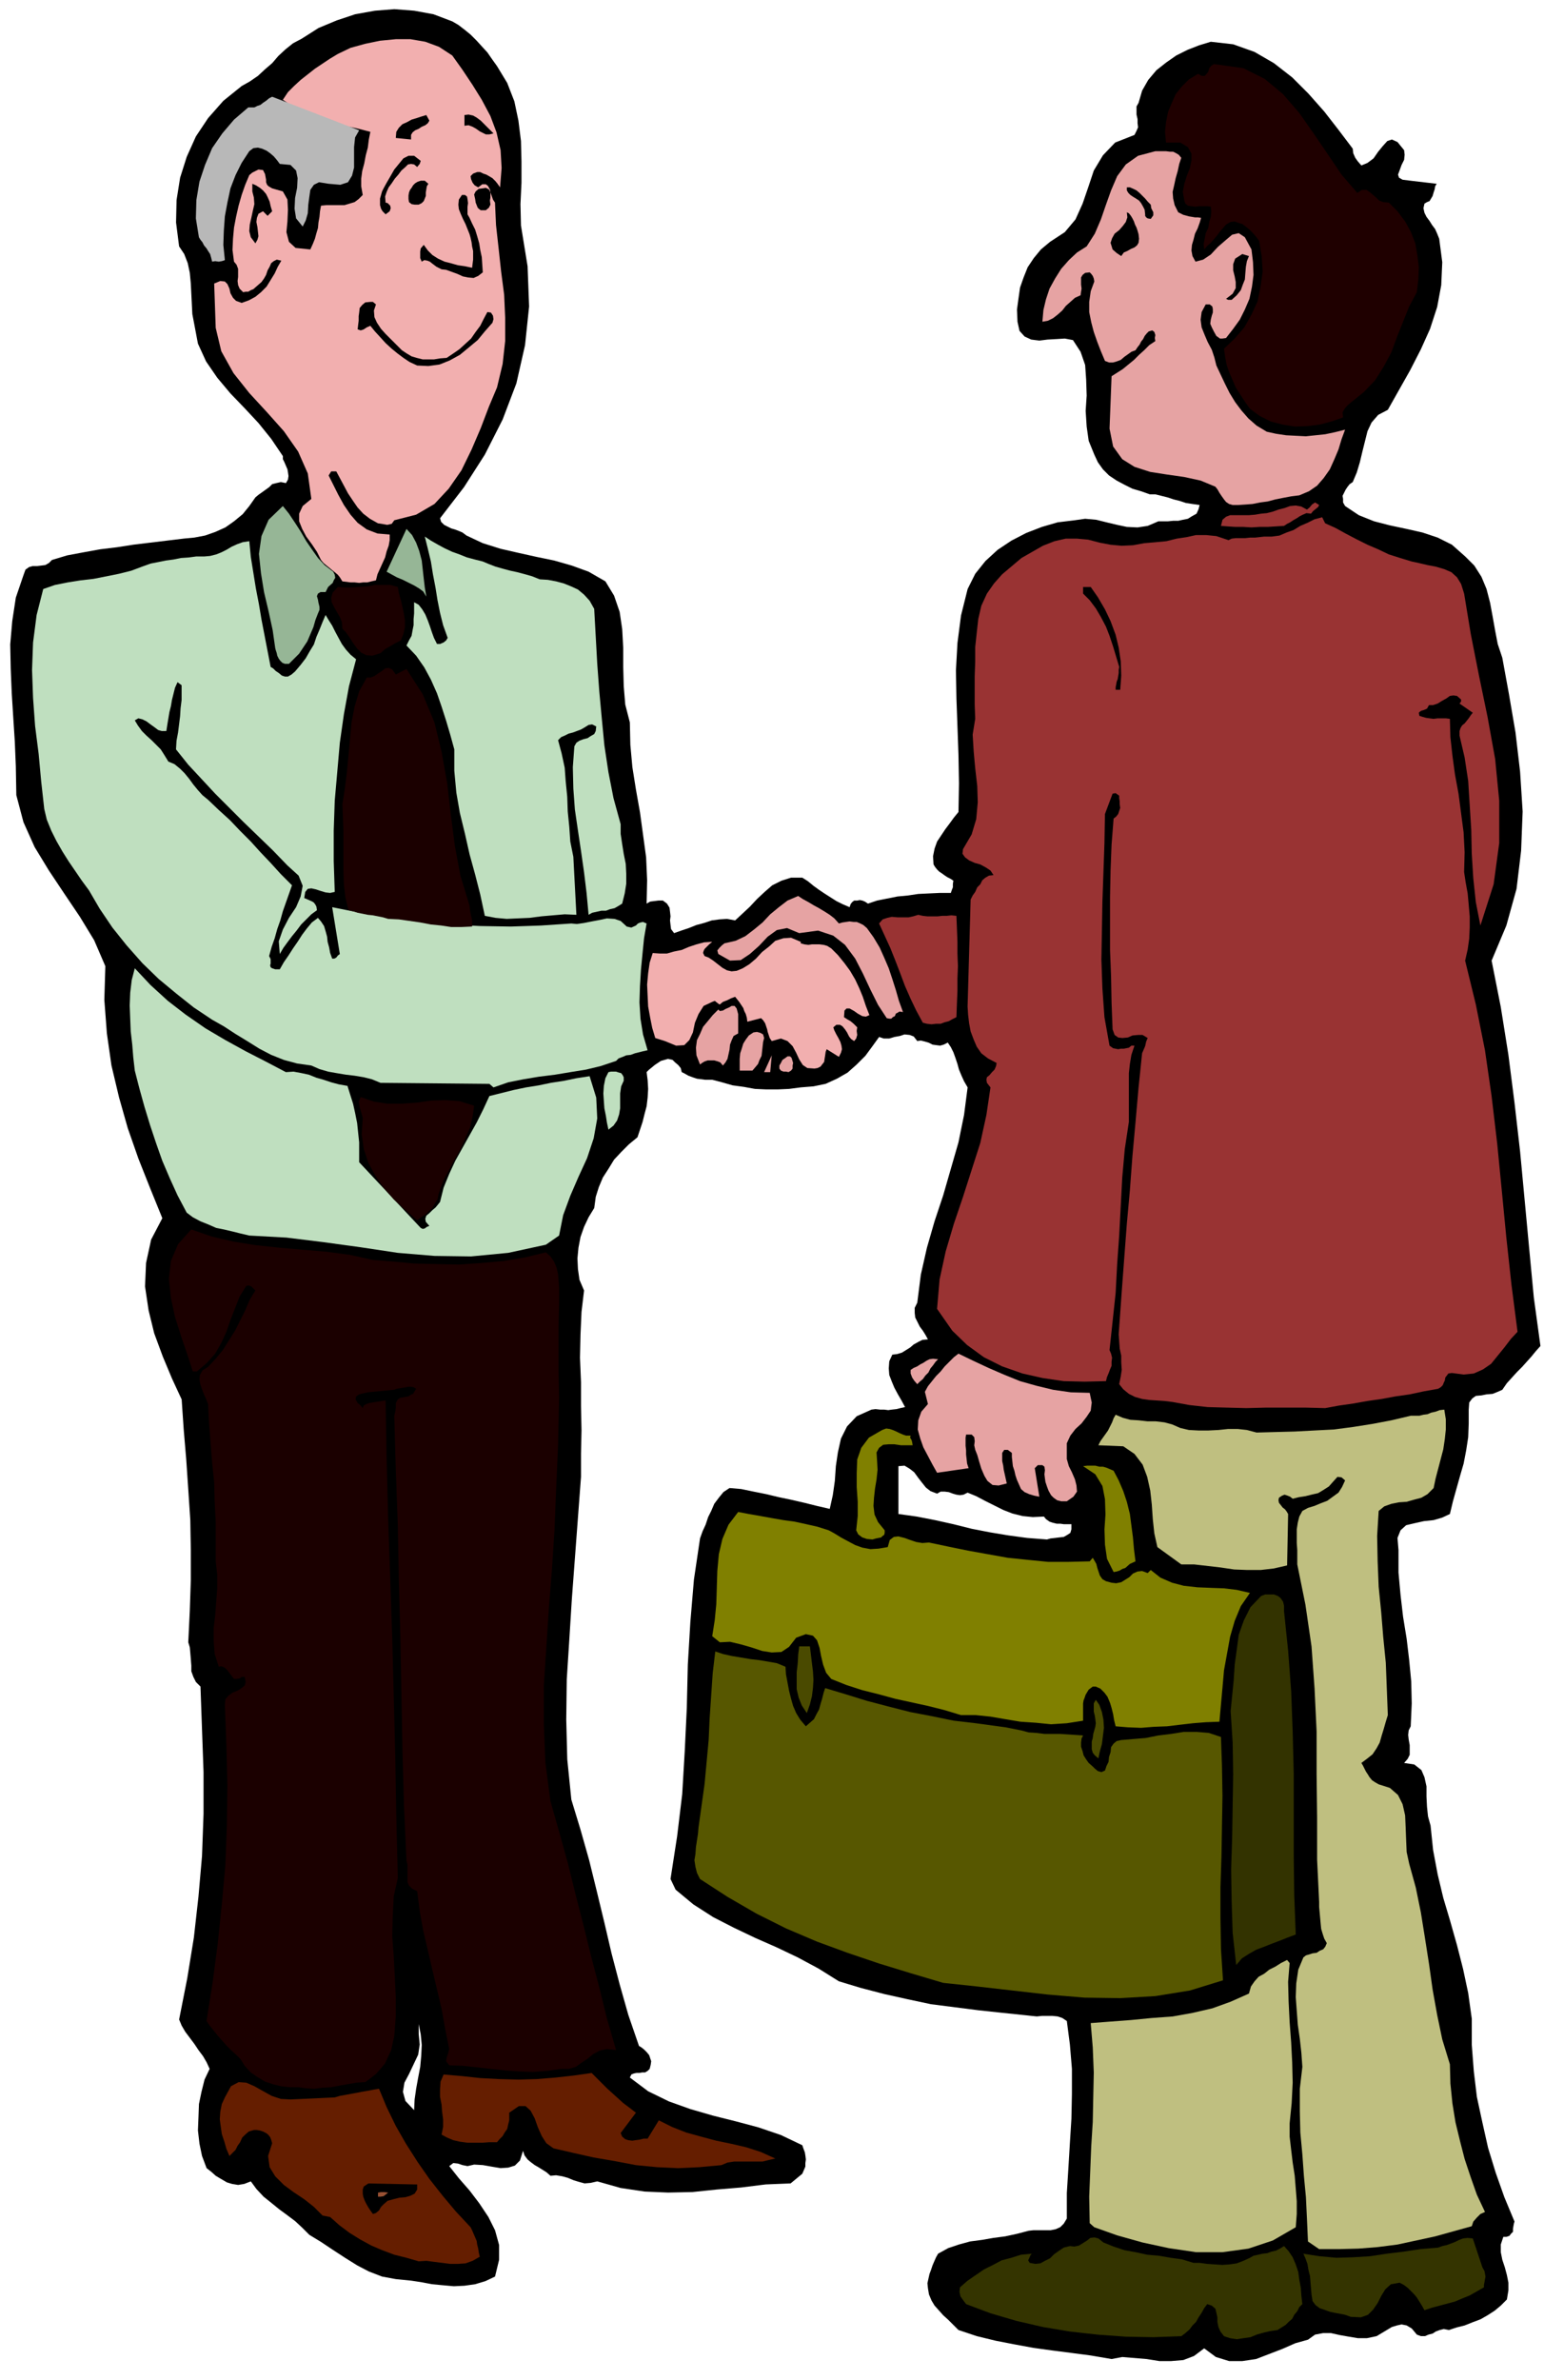 <svg xmlns="http://www.w3.org/2000/svg" width="490.455" height="755.485" fill-rule="evenodd" stroke-linecap="round" preserveAspectRatio="none" viewBox="0 0 3035 4675"><style>.brush1{fill:#000}.pen1{stroke:none}.brush2{fill:#f2afaf}.brush5{fill:#e6a3a3}.brush6{fill:#933}.brush7{fill:#96b696}.brush8{fill:#bfdfbf}.brush9{fill:#1b0000}.brush10{fill:#bfbf80}.brush11{fill:olive}.brush13{fill:#4a4a00}</style><path d="m2893 3965-7-50-10-47-12-47-13-46-14-47-11-46-9-48-5-48-5-18-2-19-1-20v-20l-4-18-6-14-14-11-20-3 7-8 4-8v-19l-2-11-1-9 1-9 4-8 2-45-1-43-4-42-5-42-7-43-5-43-4-44v-44l-2-24 6-15 11-10 17-4 18-4 19-2 17-5 15-7 6-25 7-25 7-25 7-24 5-26 4-26 1-27v-27l1-14 6-8 7-5 11-1 10-2 12-1 10-4 9-4 9-13 10-11 10-11 10-10 9-10 9-10 9-11 9-10-13-95-9-95-9-96-9-96-11-96-12-94-15-94-18-91 29-69 20-72 9-75 3-77-5-78-9-77-13-76-13-71-9-27-5-26-5-28-5-27-7-27-10-24-14-22-18-18-26-23-28-14-30-10-31-7-33-7-31-8-30-12-27-18-4-7v-7l-1-6 3-6 3-6 4-6 4-5 6-4 8-19 6-20 5-21 5-20 5-20 8-17 13-15 19-10 22-39 22-39 21-41 18-40 14-43 8-43 2-45-6-46-4-10-4-9-6-8-5-8-6-8-4-8-2-9 2-9 5-3 5-2 3-5 3-5 2-7 2-6 1-6 3-5-51-6-16-2-7-4-2-6 3-8 4-11 5-10 1-10-1-9-13-16-11-5-9 3-9 10-9 11-9 13-12 9-12 5-7-8-5-7-4-9-1-9-28-37-28-36-31-35-32-32-36-28-38-22-42-15-44-5-23 7-23 9-22 11-20 14-19 15-16 19-12 21-7 24-4 7v16l2 9v8l1 8-3 7-4 8-38 15-24 25-18 30-11 33-11 32-14 31-21 25-29 19-18 15-14 17-12 18-8 20-7 20-3 21-3 22 1 24 4 18 10 11 13 6 16 2 16-2 18-1 16-1 16 3 15 23 9 26 2 29 1 31-2 30 2 31 4 28 11 27 7 15 10 14 12 12 15 10 15 8 16 8 17 5 17 6h11l12 3 12 3 12 4 12 3 12 4 13 2 14 2-2 8-4 9-9 5-8 5-10 2-9 2h-10l-10 1h-19l-21 9-20 3-21-1-19-4-21-5-20-5-22-2-21 3-33 4-31 9-31 12-29 15-27 18-24 22-20 25-15 30-13 52-7 54-3 54 1 55 2 55 2 56 1 56-1 56-9 11-8 11-9 12-8 12-8 12-5 14-3 15 1 16 3 5 4 5 4 4 6 4 4 3 6 4 6 3 6 4-1 6v7l-2 5-2 6h-22l-21 1-21 1-20 3-21 2-20 4-20 4-18 6-6-4-5-2-5-1-5 1h-6l-4 3-3 4-2 6-14-6-12-6-11-7-11-7-12-8-11-8-11-9-11-7h-22l-19 6-18 9-15 13-15 14-14 15-15 14-14 13-16-3-15 1-15 2-15 5-15 4-15 6-15 5-14 5-6-8-1-8-1-9 1-8-1-9-1-8-5-8-8-6h-9l-8 1-8 1-7 4 1-46-2-45-6-44-6-44-8-45-7-44-4-44-1-44-9-35-3-36-1-38v-37l-2-37-5-34-11-32-17-28-33-19-33-12-35-10-34-7-36-8-35-8-35-11-32-15-8-6-7-3-8-3-7-2-8-4-6-3-6-6-2-7 47-61 41-64 35-69 27-71 17-75 8-76-3-79-13-80-1-42 2-42v-42l-1-40-5-40-8-38-14-36-20-33-10-14-9-13-11-12-10-11-12-12-11-9-13-10-12-7-37-14-38-7-39-3-38 3-39 7-36 12-36 15-33 21-17 9-15 12-14 13-12 14-14 12-14 13-16 11-16 9-36 29-30 34-24 36-18 40-13 41-7 44-1 44 6 47 10 15 7 18 4 19 2 21 1 20 1 20 1 20 4 21 7 37 16 35 22 32 26 31 27 28 28 30 25 31 23 34v6l3 6 3 7 3 7 1 6 1 7-1 7-4 7-10-2-9 2-8 2-6 6-7 5-7 5-7 5-6 5-12 17-13 16-17 14-17 12-20 9-20 7-21 4-21 2-33 4-33 4-33 4-32 5-33 4-33 6-32 6-30 9-6 6-7 4-8 1-8 1h-9l-7 2-7 5-4 11-15 44-7 46-4 46 1 48 2 48 3 48 3 47 2 48 1 57 14 53 22 49 28 46 30 45 31 46 28 46 22 51-2 66 5 66 9 63 15 63 17 60 21 60 23 58 24 59-22 42-10 46-2 46 7 47 11 45 17 46 18 43 19 41 4 59 5 59 4 59 4 60 1 59v59l-2 60-3 62 3 10 1 11 1 12 1 13v11l4 11 5 10 9 9 3 84 3 84v82l-3 83-7 80-9 80-13 80-16 81 5 12 7 12 9 12 9 12 8 12 9 12 7 12 6 13-10 21-6 24-5 24-1 27-1 25 3 26 5 24 9 24 9 7 9 8 10 6 12 7 10 3 12 2 12-2 13-5 11 15 14 15 15 12 16 13 15 11 16 12 14 13 14 14 23 14 24 16 23 15 24 15 23 12 26 10 27 5 30 3 20 3 21 4 21 2 22 2 21-1 21-3 20-6 19-9 8-33v-29l-8-29-13-26-18-27-19-25-21-24-19-24 8-6 9 1 9 3 10 2 13-3 17 1 17 3 18 3 15-1 13-4 10-10 6-19 3 9 6 8 6 5 8 6 7 4 8 5 8 5 8 7 11-1 12 2 11 3 12 5 10 3 11 3 12-1 13-3 46 13 47 7 46 2 48-1 48-5 48-4 48-6 49-2 23-19 3-7 3-7v-7l1-7-1-8-1-6-3-8-2-6-42-20-44-15-45-12-44-11-45-13-42-15-41-20-36-27 3-6 5-2 5-1h6l5-1h6l5-3 4-4 2-8 1-7-2-6-2-6-5-6-5-5-5-4-5-3-21-61-17-60-16-61-14-60-15-62-15-61-17-60-18-59-8-79-2-78 1-79 5-78 5-80 6-80 6-80 6-80v-45l1-46-1-48v-47l-2-48 1-45 2-45 5-42-9-21-3-21-1-21 2-21 4-21 7-20 9-19 11-18 3-22 6-19 8-19 11-17 11-18 14-15 15-15 17-14 5-15 5-15 4-16 4-15 2-17 1-17-1-17-2-16 5-5 5-4 6-5 6-4 6-4 7-2 7-2 9 2 5 5 6 5 5 6 2 8 6 3 7 4 8 3 9 3 8 1 8 1h14l19 5 21 6 22 3 22 4 22 1h23l22-1 23-3 25-2 24-5 22-10 21-12 18-16 17-17 14-19 13-18 9 3h11l10-3 11-2 9-3 10 1 8 3 7 9 7-1 8 2 7 2 8 4 7 1 8 1 7-2 8-4 6 9 5 10 4 11 4 12 3 11 5 12 5 11 7 12-7 54-11 54-15 52-15 52-17 51-15 52-12 53-7 55-5 10v10l1 9 5 10 4 8 6 8 5 8 5 9-11 1-8 4-9 5-7 6-8 5-8 5-10 3-9 1-6 13-1 14 1 13 5 13 5 12 7 13 7 12 7 13-9 2-8 2-9 1-7 1-8-1h-8l-9-1-8 1-29 13-19 20-12 24-6 27-4 27-2 29-4 28-6 27-26-6-24-6-26-6-24-5-25-6-25-5-24-5-23-2-12 8-9 11-9 12-6 14-6 12-5 15-6 13-5 14-12 81-7 83-5 84-2 85-4 84-5 85-10 83-13 84 10 21 35 29 39 25 41 21 42 20 41 18 42 20 41 22 40 25 43 13 46 12 45 10 47 10 47 6 47 6 47 5 48 5 9 1 10 1 10-1h21l10 1 9 3 9 6 6 46 4 48v49l-1 49-3 48-3 50-3 48v50l-6 10-7 7-9 4-10 2h-34l-9 1-23 6-23 5-23 3-23 4-23 3-22 6-21 7-20 11-4 7-4 9-3 7-3 9-3 8-2 9-2 9 1 10 2 12 5 12 6 10 9 10 8 9 10 9 9 9 11 11 36 12 37 9 36 7 38 7 36 5 39 5 38 5 41 7 21-4 24 2 24 2 25 4h23l24-2 21-8 20-15 23 17 26 8h26l27-4 26-10 26-10 25-11 25-7 14-10 16-3h15l18 4 17 3 18 3h18l19-4 10-6 10-6 10-6 10-3 9-2 10 2 10 6 10 12 8 3h8l7-3 8-2 6-4 8-3 8-2 10 2 15-5 16-4 15-6 16-6 14-8 14-9 12-10 12-12 3-18v-15l-3-15-4-15-5-15-3-15v-15l5-15h6l6-2 3-4 4-4v-6l1-6 1-5 1-3-20-48-17-48-15-49-11-49-11-51-6-50-4-52v-52zM814 4145l-17-18-5-18 3-18 9-17 9-19 9-19 3-20-2-21v-19l4 20 2 21-1 21-2 22-4 21-4 22-3 21-1 21zm1244-1121-39-3-37-5-36-6-36-7-36-9-36-8-36-7-36-5v-94l12-1 10 6 9 7 8 11 7 9 8 10 9 7 13 5 7-4h8l8 1 8 3 7 2 7 1 7-1 8-4 17 7 17 9 18 9 18 9 18 7 20 5 20 2 22-1 4 5 7 5 6 2 8 2h7l7 1h15v10l-2 7-6 4-7 4-9 1-8 1-9 1-7 2z" class="pen1 brush1"/><path d="m889 109 20 28 20 30 18 29 17 32 12 32 8 35 2 35-3 38-5-7-4-5-6-6-5-3-7-4-6-2-6-3h-6l-8 3-5 5 1 6 3 7 4 5 7 4 8-6h7l4 3 4 7 1 6 3 8 2 6 4 6 2 44 5 45 5 46 6 46 2 45v46l-5 45-11 46-16 38-16 42-18 42-20 41-25 36-28 30-36 21-43 11-5 7-9 2-11-2-7-1-16-9-13-10-11-12-9-13-10-15-8-15-8-15-7-13h-10l-5 8 9 18 10 20 11 20 13 19 14 16 18 13 21 8 24 2v11l-2 11-4 11-3 12-5 11-5 11-5 11-3 12-9 2-8 2h-8l-8 1-9-1h-8l-8-1-8-1-5-8-4-5-6-5-5-4-6-5-5-4-6-5-5-6-8-16-10-15-11-15-8-15-6-15v-15l7-15 17-14-7-50-19-43-28-40-33-37-35-38-31-39-24-43-11-46-3-87 12-5 9 1 5 5 4 9 2 9 5 9 6 6 11 4 14-5 13-7 11-9 11-11 8-13 8-13 6-13 7-12-9-2-6 3-5 4-3 7-4 7-3 9-4 7-5 7-8 7-8 7-5 2-5 3h-5l-5 1-7-7-3-7-1-8 1-8v-16l-3-8-5-6-3-23 1-22 2-22 4-21 5-22 6-21 7-20 8-19 6-5 6-3 6-3 9 1 4 8 2 11v5l2 5 3 3 7 4 21 6 9 16 1 20-1 23-2 21 5 19 13 12 29 3 5-11 4-10 3-11 3-10 1-11 2-11 1-11 2-11 10-1h36l10-3 10-3 8-6 8-8-3-17v-15l2-15 4-15 3-16 4-15 2-16 3-15-23-6-23-5-23-6-21-6-22-8-21-9-21-11-18-12 10-15 12-12 13-12 14-11 14-11 15-10 15-10 15-9 25-12 29-8 29-6 31-3h29l29 5 27 10 26 17z" class="pen1 brush2"/><path d="m2668 379 9-6h9l6 4 7 6 6 5 6 6 8 3 11 1 17 17 15 20 11 20 9 23 4 23 3 24-1 24-3 25-15 28-12 30-12 30-11 30-15 28-17 27-22 23-26 21-7 6-5 6-4 7 1 10-23 8-23 6-24 3-24 1-25-4-23-6-22-11-19-14-10-14-9-14-9-14-6-14-7-16-5-15-3-16-2-15 21-20 19-22 14-25 12-26 6-30 4-29-2-30-5-30-6-8-6-7-7-7-6-5-8-6-7-2-8-3-8 1-9 5-6 7-6 7-6 8-6 7-6 7-7 6-6 7-1-11 2-10 2-11 5-10 2-12 3-10 1-11-1-9-7-1h-15l-8 1-9-1-6-1-5-4-2-6-3-17 3-16 5-16 6-15 3-15v-13l-7-13-15-9h-28l-2-21 2-19 4-20 7-17 8-18 12-15 14-14 18-11 7 4h6l3-3 4-5 2-7 4-5 5-3 9 1 49 7 42 21 36 30 32 37 28 40 28 41 27 40 31 36z" class="pen1" style="fill:#1f0000"/><path d="m706 256-8 14-2 19v40l-4 16-8 13-15 5-23-2-19-3-10 5-7 10-2 14-2 15-1 17-4 14-6 12-13-16-3-19 1-21 4-20 1-19-3-15-11-11-21-2-6-8-6-7-7-6-7-5-9-4-8-2-9 1-8 6-15 23-12 24-10 26-6 28-5 27-2 28-1 28 3 30-6 2-6 1-7-1-6 1-2-8-2-7-4-6-3-5-5-6-3-6-4-5-3-5-6-37 1-36 6-36 11-33 14-33 20-29 23-27 28-24h12l6-3 6-2 5-4 6-4 6-5 6-3 171 66z" class="pen1" style="fill:#b8b8b8"/><path d="m844 237-3 5-5 4-7 3-6 4-7 3-5 4-3 5v9l-30-3 1-12 5-8 7-7 9-4 9-5 10-3 9-3 10-3 6 11zm126 25-8 2h-7l-6-3-6-3-7-5-7-4-8-3-8 1v-21l8-1 9 2 7 4 8 6 6 6 6 6 6 6 7 7z" class="pen1 brush1"/><path d="m2322 310-4 12-3 14-4 14-3 14-3 13 1 13 3 13 7 14 10 5 11 3 6 1 6 1h6l6 1-3 10-4 11-5 10-3 12-3 10-1 11 2 11 6 11 15-4 15-10 14-15 15-13 13-11 13-3 12 8 13 24 3 25 1 25-3 23-5 24-9 21-10 20-13 18-14 18-7 1h-5l-4-3-3-2-5-9-4-8-3-7 1-8 2-8 2-6v-7l-1-5-5-4h-8l-8 15-2 15 2 15 6 15 6 14 8 15 5 15 4 16 8 17 9 19 9 18 11 18 12 16 14 16 16 14 20 12 18 4 20 3 19 1 20 1 19-2 19-2 19-4 20-5-7 19-6 20-8 19-9 20-12 17-13 15-16 11-19 8-16 2-16 3-15 3-15 4-15 2-15 3-14 1-14 1h-11l-7-2-6-4-4-5-5-7-4-6-4-7-4-5-29-12-32-7-35-5-32-5-31-10-24-15-18-25-7-35 4-103 11-7 11-7 11-9 11-9 10-10 10-9 10-10 12-8-1-6 1-6-2-6-4-3-7 2-4 4-4 5-3 6-4 5-3 6-4 5-4 6-8 3-7 5-7 5-7 6-8 3-7 2h-8l-8-3-8-19-7-18-7-20-5-19-4-20v-20l3-21 7-19-1-6-2-5-3-4-3-3-9 1-5 4-3 5v14l1 8-1 6-1 7-11 5-9 8-9 8-7 9-9 8-9 7-10 5-11 2 2-23 5-21 7-21 11-20 12-19 15-17 16-15 19-12 16-25 12-28 10-29 10-28 12-28 17-23 24-17 34-9h21l8 1h6l6 3 5 3 5 6z" class="pen1 brush5"/><path d="m827 316-2 6-5 6-6-5-6-1-6 1-5 5-8 7-6 8-7 8-6 9-6 8-4 9-3 9 1 12 4 1 5 5 1 5-2 6-8 6-6-6-3-5-2-7v-13l2-7 2-7 3-6 6-11 7-12 8-14 9-11 9-11 10-5h11l13 10zm15 45-3 5-1 6-1 6v7l-2 5-2 5-4 4-6 3h-8l-6-1-5-4-1-6v-7l1-6 2-5 3-4 3-5 4-4 5-3 6-2h8l7 6zm-307 54-9 9-9-9-9 5-3 8-1 8 2 10 1 9 1 9-2 7-4 7-9-12-3-12 1-13 3-13 3-14 3-13-1-13-3-12v-15l7 3 8 5 6 5 6 7 3 6 4 9 2 9 3 10zm1727-13 1 7 4 8v6l-5 7-6-1-3-2-2-3v-3l-1-9-3-6-4-7-4-5-6-4-5-3-6-4-4-4-3-5v-6h6l7 3 6 3 6 5 5 5 6 6 5 6 6 6zM964 388l-1 6 1 8-3 6-6 5h-10l-4-3-2-2-4-10-1-7-2-9 3-6 6-5 8-1 6-1 6 3 3 6v10zm-41 40 5 11 6 12 4 13 4 14 2 13 3 14 1 15 1 15-9 7-9 4-11-1-10-2-11-5-11-4-11-4-9-1-10-5-8-6-5-4-5-2-6-1-5 3-3-7v-13l1-6 6-7 8 11 9 9 11 7 13 6 12 3 14 4 14 2 14 3 1-8 1-8v-17l-2-9-1-8-2-9-2-7-4-10-4-10-5-10-4-9-4-10-1-9 1-10 6-9h6l4 3 1 5 1 8-1 7v15l4 7zm1315 32 1 9-1 8-3 5-5 4-7 3-7 4-7 3-5 7-9-6-8-7-4-13 3-9 5-9 9-7 7-8 6-8 3-9-1-10 4 2 4 5 3 5 3 6 2 6 3 6 2 6 2 7zm217 43-4 10-2 11-1 12-1 13-4 10-4 11-8 10-10 9h-7l-4-2 13-10 6-11v-12l-2-11-3-12v-12l4-11 14-9 13 4zM739 598l-4 12 1 13 5 11 8 12 9 10 11 11 10 10 11 11 9 6 10 6 10 3 12 3h22l12-2 13-1 12-8 13-9 11-10 12-11 9-13 9-12 7-14 7-13 7 1 4 6 1 7-2 7-15 17-14 17-18 15-17 14-20 11-20 8-22 3-22-1-15-7-12-8-12-9-11-9-12-11-10-11-11-12-9-11-7 3-6 4-6 2-6-2 1-9 1-8v-9l1-7 1-9 5-6 6-5 10-1h5l6 5z" class="pen1 brush1"/><path d="m2593 992-2 4-5 4-5 4-4 5-9-1-7 3-6 3-6 4-7 4-6 4-6 3-6 4-16 1-16 1h-16l-16 1-16-1h-16l-15-1-13-1 3-12 7-6 8-3h37l12-1 12-2 11-1 12-3 11-4 12-3 11-4 11-1 11 2 11 6 5-4 5-6 6-4 8 5z" class="pen1 brush6"/><path d="m556 994 12 15 12 18 11 17 11 19 11 16 12 17 13 14 17 13 3 6 1 6-3 5-2 5-9 8-5 10h-10l-5 3-2 5 2 7 1 6 2 8v6l-3 7-5 13-4 14-6 14-6 14-8 12-8 12-10 10-10 10h-8l-5-2-4-4-3-4-3-6-1-5-2-6-1-4-5-35-8-37-9-38-6-37-4-38 5-35 14-32 28-27z" class="pen1 brush7"/><path d="m2605 1028 20 9 20 11 21 11 22 11 21 9 21 10 22 7 23 7 14 3 17 4 16 3 17 5 14 6 11 10 8 13 6 19 13 79 16 81 17 82 15 83 8 82v83l-11 81-26 81-9-46-5-47-3-48-1-47-3-48-3-48-7-46-10-43v-9l2-6 3-5 5-4 4-5 4-5 4-6 4-5-26-18 3-4v-4l-8-7-7-1-7 1-7 5-9 5-8 5-9 3h-8l-4 7-7 3-4 1-3 2-2 2 1 6 6 2 7 2 7 1 8 1 8-1h16l8 1 1 36 4 36 5 37 7 38 5 38 5 38 2 39-1 39 3 20 4 22 2 22 2 23v22l-1 22-3 21-5 22 21 86 18 90 13 90 11 93 9 92 9 93 10 92 12 93-13 14-13 17-13 16-13 16-16 11-18 8-20 2-23-3-7 1-3 4-3 4-1 6-2 4-2 5-4 4-5 3-28 5-28 6-28 4-27 5-28 4-28 5-28 4-27 5-39-1h-77l-39 1-39-1-37-1-36-4-33-6-16-2-15-1-15-1-14-2-14-4-12-6-11-9-8-10 3-15 2-13-1-15v-13l-3-14-1-14-1-14 1-14 5-70 5-67 5-66 6-66 5-67 6-66 6-68 7-68 3-7 3-7 2-9 3-7-10-6h-9l-11 1-9 4-11 1-8-1-7-5-4-11-2-52-1-52-2-52v-104l1-52 2-51 4-51 5-4 4-5 2-6 2-6-1-7v-6l-1-6v-5l-7-5-6 1-15 40-1 57-2 58-2 57-1 58-1 56 2 57 4 56 10 56 7 5 10 2 5-1h6l5-1 5-1 5-4h6l-6 18-3 18-2 18v96l-8 53-5 56-3 57-3 57-4 56-3 57-6 56-6 56 3 7 2 8-1 8v8l-3 7-3 8-3 7-2 8-42 1-41-1-41-6-40-9-40-14-36-18-33-24-29-28-30-43 5-58 12-55 16-54 18-53 17-53 17-53 12-55 8-54-7-9-1-6 1-5 5-4 5-6 5-5 3-7 1-6-17-9-13-10-9-13-6-14-6-16-3-16-2-17-1-16 6-210 4-8 5-7 4-9 6-6 4-8 6-5 7-4 9-1-6-9-9-6-11-6-11-3-11-5-8-6-5-7 1-9 17-29 9-30 3-33-1-32-4-35-3-33-2-33 5-31-1-28v-56l1-28v-29l3-28 3-27 6-26 11-24 14-20 16-18 19-16 19-16 21-12 21-12 23-9 22-5h22l22 2 23 6 21 4 22 2 22-1 22-4 23-2 21-2 20-5 20-3 18-4h20l20 2 24 8 6-3 8-1h19l9-1h10l9-1 9-1h15l15-2 14-6 14-5 13-8 14-6 14-7 15-4 6 12z" class="pen1 brush6"/><path d="m838 1172-6-10-8-6-10-6-10-5-12-6-12-5-11-6-9-5 39-84 11 12 8 15 6 16 5 19 2 18 2 18 2 17 3 18z" class="pen1 brush7"/><path d="m949 1103 12 5 13 5 14 4 15 4 14 3 15 4 14 4 15 6 16 1 16 3 15 4 15 6 13 6 12 10 11 12 9 16 3 54 3 54 4 54 5 54 5 52 8 53 10 51 14 51v19l3 20 3 19 4 20 1 19v20l-3 19-5 20-8 5-7 4-9 2-8 3h-9l-9 2-9 2-7 4-4-43-5-41-6-42-6-40-6-41-3-41-1-42 3-41 4-7 6-4 8-3 8-2 6-4 7-4 3-6 1-9-8-4-7 1-8 5-7 4-8 3-8 3-8 2-8 4-7 3-6 6 7 26 6 28 2 27 3 30 1 29 3 30 2 29 6 30 6 114-23-1-23 2-23 2-23 3-23 1-22 1-22-2-21-4-9-42-10-39-11-40-9-40-10-41-7-40-4-43v-42l-8-29-8-27-9-28-9-26-12-27-13-24-16-23-19-20 5-10 5-9 2-11 2-10v-12l1-11v-22l9 5 7 9 6 10 5 12 4 11 4 12 4 11 6 12h6l7-3 5-4 3-5-9-25-6-24-5-25-4-25-5-26-4-25-6-25-6-24 12 8 14 8 13 7 15 7 14 5 15 6 15 4 16 4z" class="pen1 brush8"/><path d="m490 1063 3 31 5 31 5 31 6 31 5 30 6 31 6 31 6 31 5 3 5 5 6 4 6 5 6 2h6l7-4 7-6 11-13 10-13 8-14 8-13 5-15 6-14 6-15 6-14 6 10 7 11 6 12 7 13 6 11 8 11 9 10 11 9-14 53-10 55-8 56-5 57-5 57-2 59v59l2 61-9 2-9-1-10-3-9-3-9-2-7 1-5 6-2 12 7 3 9 4 3 2 3 4 2 4 1 7-11 8-10 10-10 10-9 12-9 11-9 12-8 11-7 12-2-25 8-23 12-23 14-21 9-21 4-21-8-20-22-20-29-30-29-28-29-28-27-27-28-28-26-28-27-29-24-30 1-17 3-16 2-16 2-16 1-16 2-16v-29l-8-6-5 11-3 12-3 12-2 12-3 12-2 12-2 12-2 13h-9l-7-2-8-6-7-5-8-6-8-4-8-2-7 4 6 10 8 11 9 9 10 9 9 9 9 9 7 11 8 13 12 5 11 9 9 9 9 11 8 11 9 11 9 10 11 9 21 20 22 20 20 21 21 21 19 21 20 21 20 22 22 22-6 17-6 17-6 17-5 18-6 17-5 18-6 17-5 18 3 6v9l-1 3 1 4 3 2 6 2h9l8-14 9-13 9-14 9-13 9-14 9-12 10-12 12-9 6 7 6 9 3 10 3 11 1 10 3 11 2 11 4 11h4l4-2 3-4 4-3-15-92 55 11 58 9 58 8 60 6 60 3 60 1 59-2 60-4 11 1 14-2 15-3 16-3 14-3 15 1 12 4 12 11 9 2 9-4 4-4 5-2 5-1 7 3-5 29-3 30-3 31-2 33-1 32 2 32 5 31 9 31-9 2-8 2-8 2-8 3-9 1-7 3-8 3-5 5-30 10-29 7-31 5-30 5-32 4-30 5-30 6-29 10-8-7-214-2-17-7-16-4-18-3-17-2-18-3-17-3-17-5-16-7-28-4-26-7-25-10-23-12-24-15-23-14-23-15-23-13-36-24-34-27-35-29-32-31-31-35-28-35-25-37-21-36-14-19-13-19-13-19-12-19-12-21-10-20-9-22-5-21-6-54-5-54-7-55-4-55-2-55 2-54 7-54 13-51 23-8 25-5 25-4 26-3 25-5 25-5 24-6 24-9 14-5 15-3 15-3 15-2 15-3 15-1 15-2h16l11-1 12-3 10-4 10-5 10-6 11-5 11-4 13-2z" class="pen1 brush8"/><path d="m782 1153 2 12 4 14 3 13 3 14 2 13v13l-3 13-5 13-6 3-6 3-5 3-5 3-9 5-9 8-16 5-12-1-10-5-8-8-8-11-7-11-7-10-7-7-1-13-4-10-6-10-5-9-5-10-1-9 3-10 10-11 12 1h15l15-1 16-1 15-3h30l15 4z" class="pen1 brush9"/><path d="m2144 1153 14 20 14 24 11 23 10 27 6 25 4 27 1 28-2 28h-9v-5l1-5 1-6 2-5 1-6 1-6v-6l1-6-6-20-6-20-7-21-7-18-10-19-10-17-12-16-13-13v-13h15z" class="pen1 brush1"/><path d="m778 1325 21-11 32 50 23 55 14 58 11 61 7 61 8 62 11 59 18 59 1 10 2 10 1 4 1 5v12l-21 1h-20l-20-3-20-2-21-4-21-3-21-3-21-1-10-3-10-2-10-2-10-1-10-2-10-2-9-3-9-2-6-25-3-25-1-27v-79l-1-27-1-25 5-32 4-32 3-32 3-32 3-33 6-31 9-30 15-27h7l8-3 7-5 8-5 6-5 7-1 7 3 7 10z" class="pen1 brush9"/><path d="m1649 1814 7-2 7-1 7-1 8 1h6l7 3 6 3 7 6 13 18 12 20 9 20 9 21 7 21 7 22 6 21 8 22-7-1-3 2-4 2-2 5-4 2-3 3h-4l-5-1-17-26-15-30-15-32-15-29-20-27-23-18-30-10-37 5-24-10-20 4-18 13-17 18-18 16-18 12-21 1-23-13-2-7 4-5 5-5 5-4 22-5 19-9 17-13 17-14 15-16 17-14 17-13 21-9 9 6 11 6 10 6 11 6 10 6 11 7 9 7 9 10z" class="pen1 brush5"/><path d="m1880 1799 1 25 1 25v24l1 25-1 24v25l-1 24-1 27-8 4-7 4-8 2-8 3h-9l-9 1-9-1-8-2-13-24-11-23-11-25-9-24-10-26-10-25-11-24-11-24 7-8 9-3 9-2 12 1h21l9-2 10-3 9 2 9 1h20l9-1h9l9-1 10 1z" class="pen1 brush6"/><path d="m1574 1853 7 2 8 1 7-1h15l8 1 7 2 8 5 13 13 13 16 11 15 10 17 8 17 7 17 6 18 7 18-7 3-7-1-9-5-7-5-9-5h-6l-4 4-1 13 6 4 7 4 6 5 7 7-1 7 1 8-2 7-4 5-6-4-4-5-4-8-4-6-5-6-5-3h-7l-6 5 2 6 4 8 4 7 4 8 2 7 1 7-2 7-4 8-24-15-2 5-1 7-1 6-1 7-4 5-3 4-6 3-6 1-14-1-9-6-7-11-6-13-7-13-10-10-13-5-18 5-4-6-2-6-2-6-1-5-2-6-2-6-4-6-4-4-27 7-1-8-2-7-3-6-2-6-4-6-4-6-4-5-4-5-8 3-8 4-8 3-6 5h-1l-4-3-5-4-5 2-17 8-10 16-7 17-4 19-7 15-10 10-16 1-22-9-19-6-6-20-4-20-4-22-1-21-1-22 2-22 3-21 6-19 14 1h14l14-4 15-3 14-6 15-5 15-4 16-1-6 5-6 6-3 3-2 4-1 4 3 6 8 3 9 6 9 7 9 7 9 5 9 2 10-1 12-5 13-8 13-11 12-13 14-11 12-11 16-5 15-1 19 8v3z" class="pen1 brush2"/><path d="m562 2106 15-1 16 3 14 3 15 6 14 4 15 5 15 4 17 3 5 16 6 19 4 18 4 20 2 19 2 19v39l121 129 4 2 4-1 4-3 5-2-7-8-1-6 2-6 6-5 6-6 6-5 5-6 4-5 7-28 11-27 12-26 14-25 14-25 14-25 13-26 12-26 24-6 24-6 24-5 25-4 24-5 26-4 24-5 26-4 13 42 2 41-7 39-13 39-17 37-16 37-14 38-8 40-26 18-74 16-73 7-72-1-72-6-73-11-73-10-73-9-73-4-17-4-16-4-17-4-15-3-16-7-15-6-15-8-12-9-18-34-15-33-15-35-12-34-12-36-11-36-10-36-9-35-3-26-2-25-3-26-1-25-1-26 1-25 3-25 6-23 31 33 34 31 35 27 39 27 39 23 40 22 39 20 40 21z" class="pen1 brush8"/><path d="m1451 2030-9 5-4 9-3 8-1 10-2 9-2 9-4 7-5 6-5-6-5-2-7-2h-13l-6 2-5 3-4 3-7-18-1-15 2-15 6-12 6-14 10-12 9-11 11-11 3 3 6-1 5-3 7-3 5-3h6l4 5 3 11v38zm51 9-2 8-1 9-1 9-1 9-4 8-3 8-5 6-6 7h-25v-23l1-11 3-9 3-10 5-8 6-8 9-6 7-1 7 2 5 3 2 7zm0 67 15-33-3 33h-12zm57-18-1 5v6l-3 4-5 3-5-1h-5l-5-2-3-4v-6l3-5 3-6 6-4 4-3h5l3 3 3 10z" class="pen1 brush5"/><path d="m1226 2123-5 11-2 14v29l-2 12-4 12-7 10-10 8-3-14-2-13-3-15-1-14-1-15 1-15 3-15 6-12 5-1h10l6 2 4 1 3 4 2 4v7z" class="pen1 brush8"/><path d="m932 2172-3 21-5 22-9 20-9 21-11 19-11 21-11 20-8 21-3 9-2 10-5 8-5 9-7 6-7 7-8 5-8 6-24-21-22-20-20-23-16-23-14-26-9-27-4-29 2-32-3-11-3-10-2-11 4-9 26 9 27 4h28l29-2 28-4 28-1 28 2 29 9zm-199 303 39 3 42 4 43 1 45 1 44-3 44-4 42-7 41-10 9 8 7 10 5 12 3 13 1 13 1 14v29l-1 45v93l1 48-1 46-1 47-2 46-2 45-3 76-5 77-6 76-5 77-5 76v76l3 75 10 76 17 60 17 61 15 61 16 62 15 61 16 61 15 61 18 62-18-2-14 3-13 7-11 9-12 8-11 8-14 4h-15l-28 4-28 2-27-1-27-2-28-3-27-3-28-3-27-1-6-8 1-7 3-9 2-8-8-40-7-39-9-38-9-38-9-39-9-38-7-39-5-39-10-5-6-6-3-7v-34l-2-8-5-110-3-109-2-110-2-110-3-110-2-109-4-109-3-107 2-8 1-8v-9l4-7 4-3 6-1 5-1 6-1 4-3 5-2 3-5 3-5-5-3-5-1h-5l-5 1-6 1-6 1-6 1-5 2-11 1-10 1-11 1-9 1-11 1-9 2-8 2-6 4-1 6 4 7 5 4 5 6 2-5 5-3 6-2 6-1 6-1 7-1 6-1 7-1 2 116 3 116 4 116 4 117 3 116 3 118 2 118 3 121-8 36-2 39-1 39 3 40 2 39 2 40v39l-3 39-3 13-3 14-6 13-6 13-9 11-9 10-10 8-11 8-17 1-17 3-17 3-16 3-17 1-16 2-17-1-15-2h-17l-17-2-16-4-15-5-15-9-13-9-12-13-8-13-9-9-9-8-9-9-8-9-9-10-8-10-8-10-7-10 12-76 10-76 8-77 7-77 3-79 1-78-2-79-3-79 1-11 6-7 8-6 10-4 8-5 6-5 2-7-2-10h-6l-4 3-6 1h-5l-7-9-6-8-4-4-3-2-5-2-5 1-8-25-2-25v-26l3-25 2-27 2-26v-27l-3-26v-78l-2-39-1-38-4-39-3-38-3-39-2-38-4-10-4-9-4-10-3-9-2-10 1-9 5-9 11-7 15-16 14-17 12-19 12-19 10-20 10-20 9-21 11-18-5-5-3-3-5-2-5 1-13 21-9 23-9 23-8 23-10 22-12 21-16 18-20 17h-8l-11-34-12-35-12-38-8-37-4-38 4-35 14-33 26-29 40 14 43 10 44 7 47 5 46 4 47 4 45 6 45 10z" class="pen1 brush9"/><path d="m2142 2736 4 19-2 16-8 12-10 13-12 11-10 13-7 15v31l4 14 6 12 6 14 3 12 1 12-7 10-13 9h-11l-8-2-7-5-5-5-5-9-3-8-3-9-1-7-1-8 1-8-1-7-4-3h-9l-6 6 9 56-10-2-10-3-9-4-7-6-4-9-4-9-3-9-2-9-3-9-1-9-1-9v-8l-8-6h-7l-4 6v16l2 9 1 8 2 9 2 9 2 9-16 4-12-1-10-8-6-10-6-14-4-13-4-14-4-10-2-9 1-8-1-8-5-5h-11l-1 6v16l1 9v8l1 9 1 9 3 9-62 9-9-16-9-17-9-17-6-17-5-18 1-18 6-17 13-15-6-24 6-11 8-10 8-10 9-9 8-10 9-9 9-9 9-7 29 14 30 14 30 13 32 13 32 9 33 8 35 5 37 1zm-298-66-5 5-5 7-5 6-4 8-6 6-5 7-6 5-5 5-6-7-4-6-3-8v-7l6-4 7-3 6-4 6-3 6-4 6-3 7-1 10 1z" class="pen1 brush5"/><path d="m2839 2769 3 19v20l-2 19-3 20-5 19-5 19-5 19-4 19-12 12-12 7-15 4-14 4-15 1-15 3-14 5-11 9-3 49 1 50 2 50 5 50 4 49 5 50 2 51 2 52-4 13-4 14-4 13-4 14-6 11-8 12-10 8-12 9 3 5 3 6 3 6 4 6 3 5 5 6 6 4 7 4 22 7 16 14 9 18 5 22 1 23 1 26 1 23 5 23 13 47 10 49 8 50 8 51 7 50 9 50 10 48 15 49 1 38 4 39 6 37 9 37 9 35 12 36 12 34 16 34-9 4-7 7-7 8-3 9-36 10-36 10-37 8-37 8-39 5-38 3-39 1h-38l-22-15-2-45-2-42-4-42-3-42-4-43-1-42v-44l5-43-2-28-3-27-4-28-2-27-2-27 1-27 4-27 10-24 5-4 7-2 6-2 8-1 6-4 7-3 4-5 3-7-5-9-3-9-3-10-1-10-1-11-1-11-1-11v-10l-4-83v-83l-1-85v-84l-4-84-6-83-12-82-16-79v-28l-1-14v-27l2-13 3-12 6-11 11-6 13-4 12-5 13-5 11-8 11-8 7-11 6-13-7-6-8-1-9 10-8 9-11 7-10 6-13 3-12 3-13 2-12 3-5-4-5-2-6-2-5 2-6 4-1 5 1 5 4 5 3 4 5 4 3 4 3 5-2 101-26 6-26 3h-26l-26-1-27-4-26-3-26-3h-25l-47-34-6-27-3-28-2-29-3-27-6-27-9-24-16-21-22-15-49-2 4-8 5-7 5-7 5-7 4-8 4-8 3-8 4-7 14 6 15 4 16 1 18 2h16l17 2 15 4 16 7 17 4 19 1h19l20-1 19-2h19l18 2 19 5 37-1 38-1 38-2 39-2 38-5 38-6 37-7 38-9h17l8-2 8-1 7-3 9-2 8-3 9-1z" class="pen1 brush10"/><path d="m1790 2820-1 4 3 5 1 4 1 6h-23l-13-2h-11l-11 1-8 6-5 9 1 16 1 18-2 19-3 18-2 18-1 16 2 17 7 15 13 16v5l-1 4-3 2-3 3-10 2-7 2-11-1-9-3-8-6-4-8 3-28v-28l-2-29v-27l1-27 8-23 15-20 26-15 8-3 7 1 6 2 7 3 6 3 7 3 6 2h9zm399 69 10 19 9 21 7 21 6 24 3 23 3 23 2 23 3 24-11 5-9 8-6 2-5 3-6 2-6 1-13-26-4-28-1-30 2-29-1-30-5-26-14-23-24-16 8-1h16l8 2h7l7 2 7 3 7 3z" class="pen1 brush11"/><path d="m1629 3006 11 6 13 8 13 7 15 8 14 5 16 3 16-1 18-3 4-14 8-6 9-1 12 3 11 4 12 4 12 2 13-1 38 8 39 8 39 7 39 7 39 4 40 4h40l42-1 6-7 3 5 4 7 2 8 3 9 2 6 5 7 7 4 11 3 9 1 10-2 8-5 8-5 7-7 9-4 9-1 11 4 6-6 19 15 23 10 23 6 27 3 25 1 27 1 25 3 26 6-18 26-12 29-9 31-6 33-6 33-3 34-3 33-3 34-27 1-25 2-26 3-25 3-26 1-25 2-26-1-24-2-3-12-2-12-3-12-3-10-5-12-6-8-8-8-9-4h-6l-4 3-4 3-3 5-3 5-2 6-2 5-1 6v34l-32 5-31 2-30-3-30-2-30-5-29-5-29-3h-29l-33-10-32-8-32-7-32-7-33-9-32-8-31-10-30-12-10-12-6-16-4-17-3-16-5-15-8-9-14-3-19 7-14 18-15 10-19 1-19-3-21-7-21-6-21-5-20 1-15-12 5-32 3-31 1-33 1-32 3-33 7-30 12-28 19-25 21 4 23 4 22 4 23 4 22 3 23 5 22 5 22 7z" class="pen1 brush11"/><path d="m2524 3165 8 77 6 80 3 80 2 81v160l1 79 3 78-16 6-15 6-16 6-15 6-16 6-14 8-14 9-11 13-7-63-2-63-1-62 2-62 1-63 1-62-1-62-4-62 3-30 3-30 2-31 4-29 4-30 10-28 13-26 21-22 8-3h17l8 3 5 4 5 7 2 8v11z" class="pen1" style="fill:#330"/><path d="m1592 3234 2 16 2 17 2 16 1 17-1 16-2 16-4 16-6 17-10-15-6-15-4-17v-33l2-17 1-18 2-16h21z" class="pen1 brush13"/><path d="m1544 3274 1 15 3 16 3 16 4 16 4 14 6 14 8 13 11 13 8-7 8-7 5-10 5-9 3-11 3-10 3-12 3-9 40 12 42 13 42 11 43 11 42 8 44 9 43 5 44 6 15 2 15 3 15 3 15 4 15 1 16 2h31l45 3-3 6-1 8v8l3 9 2 8 5 8 5 7 8 7 4 4 6 5 7 2 7-3 3-9 4-8 1-10 3-9 1-10 5-7 6-5 9-2 24-2 24-2 25-5 25-3 25-4h25l24 2 24 8 2 57 1 59-1 59-1 60-2 60v60l1 61 4 62-65 20-68 11-69 4-70-1-72-6-70-8-70-8-66-7-64-19-62-19-62-21-60-22-61-26-58-29-57-33-54-35-6-12-3-12-2-13 2-12 1-14 2-13 2-13 1-12 6-43 6-43 4-43 4-43 2-44 3-44 3-44 5-42 15 5 18 4 18 3 18 3 17 2 18 3 17 3 17 7z" class="pen1" style="fill:#575700"/><path d="m2159 3454-7-6-4-5-2-7v-15l2-7 1-8 2-7 2-7 1-7-1-8-1-7-2-8v-16l4-7 7 10 5 14 3 15 1 16-2 16-2 16-4 14-3 14z" class="pen1 brush13"/><path d="m2535 3856-3 37 1 39 2 40 3 40 2 39 1 40-2 40-4 40v26l3 26 3 25 4 26 2 25 2 25v25l-2 26-45 26-48 16-51 7h-52l-54-8-51-11-50-14-45-16-9-8-1-52 2-49 2-50 3-48 1-49 1-48-2-49-4-48 39-3 40-3 41-4 41-3 39-7 39-9 36-13 36-16 4-14 7-10 8-9 11-6 10-8 12-6 11-7 12-6 5 6z" class="pen1 brush10"/><path d="m1250 4150-30 40 3 7 6 5 6 2 8 1 6-1 8-1 8-2h8l22-36 26 13 28 11 29 8 30 8 29 6 30 7 28 9 29 13-13 3-12 3h-56l-13 2-12 5-43 4-42 2-42-2-41-4-42-8-41-7-40-9-39-9-14-10-9-14-8-18-6-17-8-15-10-9h-13l-19 13v15l-2 8-2 9-5 7-4 7-6 6-5 6h-15l-14 1h-29l-15-2-13-3-12-5-11-6 3-15v-15l-2-15-1-14-3-15v-15l1-15 6-14 35 3 37 4 37 2 38 1 36-1 37-3 36-4 35-5 10 10 10 10 10 10 11 10 10 9 11 10 12 9 13 10zm-505-47 15 36 18 37 20 35 23 36 23 33 26 33 26 31 29 31 3 6 3 7 3 7 3 7 1 7 2 8 1 7 2 9-14 8-14 5-15 1h-15l-16-2-16-2-15-2-15 1-24-7-24-6-24-9-21-9-22-12-21-13-20-15-18-16-15-3-17-17-19-15-21-14-19-14-17-17-11-18-3-22 8-25-2-7-2-5-4-5-4-3-6-3-6-2-6-1h-6l-10 3-7 6-6 6-4 9-5 7-4 8-6 6-6 6-6-14-4-14-5-15-2-14-2-15 1-15 3-15 6-13 12-22 15-8 15 1 16 7 16 9 18 10 18 6 19 1 87-4 10-3 11-2 11-2 11-2 10-2 12-2 10-2 12-2z" class="pen1" style="fill:#651e00"/><path d="M820 4291v10l-5 8-8 4-10 3-12 1-12 3-11 3-8 7-5 5-4 7-6 5-6 2-5-7-4-6-4-7-3-6-3-8-1-6v-8l2-6 9-6 96 2z" class="pen1 brush1"/><path d="m763 4307-5 4-4 3-6 1h-5v-8l6-1h7l7 1z" class="pen1" style="fill:#985133"/><path d="M2346 4445h12l15 2 15 1 15 1 14-1 14-2 13-5 13-6 7-4 9-2 9-2 9-1 8-3 9-2 8-4 8-5 9 10 8 12 6 14 5 15 2 15 3 16 1 15 2 17-6 6-4 8-6 7-4 8-7 6-6 6-8 5-8 5-14 2-13 3-14 4-12 5-14 2-13 2-13-2-12-4-7-9-4-9-2-10v-9l-2-9-2-8-7-6-9-3-6 8-5 9-6 9-5 9-7 7-6 8-8 7-8 6-55 2-54-1-55-4-54-6-54-9-52-12-51-15-48-18-6-8-5-7-2-9 1-9 15-13 16-11 16-11 18-9 17-9 19-5 19-6 21-2-3 4-2 5-2 4 3 5 11 2 10-1 9-5 10-5 8-8 10-7 9-6 12-3 9 1 9-2 8-5 8-5 6-5 8-1 8 2 10 8 20 8 21 7 22 4 23 5 23 2 23 4 22 3 23 7zm568 9 4 7 2 11-1 5-1 6-1 5v5l-14 8-14 8-15 6-14 6-15 4-15 4-15 4-15 5-5-9-5-8-5-8-5-6-7-7-6-6-8-6-8-4-17 3-11 10-8 13-7 14-9 13-10 10-14 5-20-1-11-4-10-2-11-2-9-2-11-4-9-3-8-6-6-8-2-13-1-12-1-12-1-12-3-12-2-12-4-11-4-9 32 5 33 3 33-1 33-2 33-5 33-4 33-5 35-3 8-3 9-2 8-3 8-3 8-4 8-3 9-1 10 1 19 57z" class="pen1" style="fill:#343400"/></svg>
